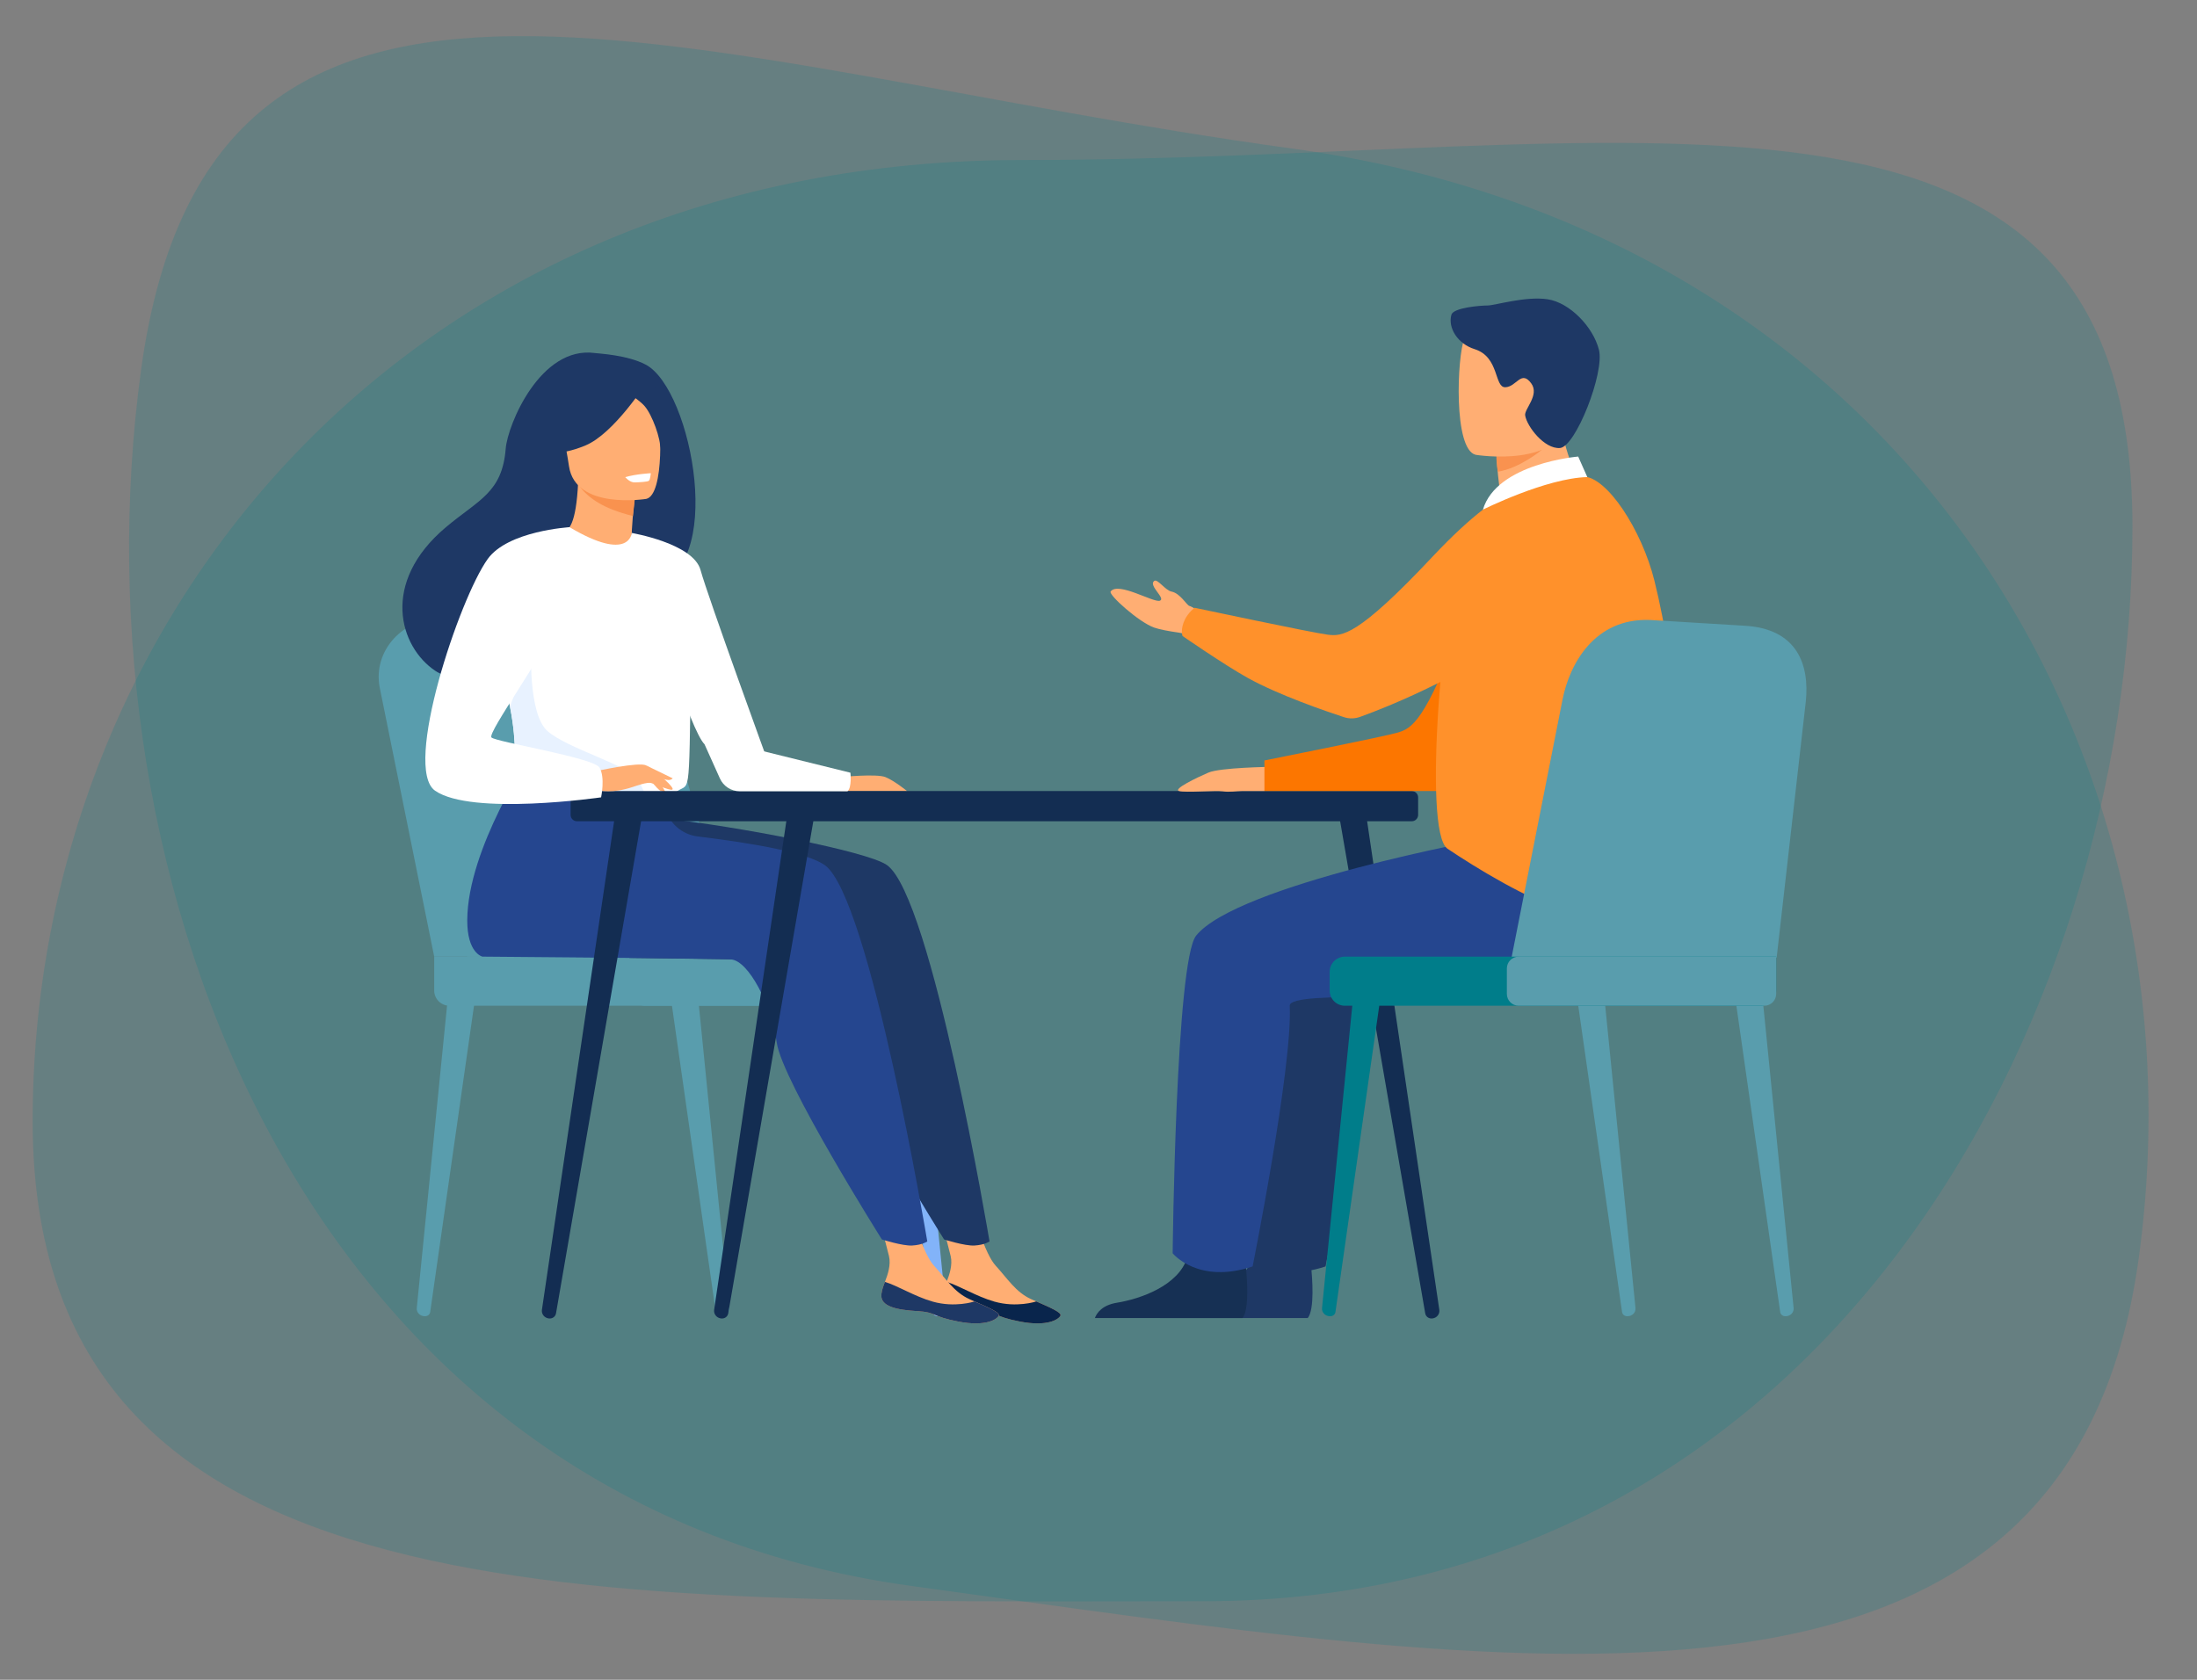 <?xml version="1.0" encoding="UTF-8"?><svg id="Layer_1" xmlns="http://www.w3.org/2000/svg" viewBox="0 0 2034.52 1555.76"><rect x="0" y="0" width="2034.52" height="1555.76" fill="#808080" stroke="none"/><defs><style>.cls-1{fill:#25468f;}.cls-1,.cls-2,.cls-3,.cls-4,.cls-5,.cls-6,.cls-7,.cls-8,.cls-9,.cls-10,.cls-11,.cls-12,.cls-13,.cls-14,.cls-15{stroke-width:0px;}.cls-2{fill:#e8f2ff;}.cls-3{fill:#fc7600;}.cls-4{fill:#599dad;}.cls-5{fill:#163054;}.cls-6{opacity:.2;}.cls-6,.cls-9{fill:#007d8a;}.cls-7{fill:#132d52;}.cls-8{fill:#ffae73;}.cls-10{fill:#f9924f;}.cls-11{fill:#82b3f9;}.cls-12{fill:#fff;}.cls-13{fill:#1e3865;}.cls-14{fill:#ff912b;}.cls-15{fill:#09254c;}</style></defs><path class="cls-6" d="M1980.57,1165.26c-64.88,473.42-573.42,380.82-1136.28,303.68C281.43,1391.8,65.81,815.67,130.69,342.25,195.57-131.17,633.88,60.47,1196.74,137.61s848.72,554.23,783.84,1027.64Z"/><path class="cls-6" d="M30.24,1038.55c0,466.65,516.41,444.49,1084.53,444.49,568.12,0,859.97-528.83,859.97-995.47,0-466.65-460.27-339.35-1028.39-339.35S30.24,571.91,30.24,1038.55Z"/><path class="cls-8" d="M778.27,719.76s33.38-3.4,41.74,0c8.36,3.4,20.2,13.11,20.2,13.11h-61.94v-13.11Z"/><path class="cls-4" d="M667.58,1219.06h.52c4.26-.09,7.56-3.58,7.16-7.58l-28.45-284.13-24.83,2.21,40.85,285.66c.32,2.23,2.36,3.88,4.74,3.84Z"/><path class="cls-4" d="M393.63,1219.06h-.52c-4.26-.09-7.56-3.58-7.16-7.58l28.45-284.13,24.83,2.21-40.85,285.66c-.32,2.23-2.36,3.88-4.74,3.84Z"/><path class="cls-11" d="M868.29,1219.06h.52c4.26-.09,7.56-3.58,7.16-7.58l-28.45-284.13-24.83,2.21,40.85,285.66c.32,2.23,2.36,3.88,4.74,3.84Z"/><path class="cls-4" d="M402.1,886.02l-50.5-249.39c-6.48-33.77,21.5-64.64,57.83-63.81l97.39,2.22c33.6.77,62.81,23.25,72.15,55.54l73.88,255.44h-250.75Z"/><path class="cls-4" d="M432.66,886.02l-50.5-249.39c-6.48-33.77,21.5-64.64,57.83-63.81l97.39,2.22c33.6.77,62.81,23.25,72.15,55.54l73.89,255.44h-250.75Z"/><path class="cls-4" d="M416.18,886.02h385.33c7.77,0,14.08,6.31,14.08,14.08v31.41h-399.41c-7.77,0-14.08-6.31-14.08-14.08v-17.33c0-7.77,6.31-14.08,14.08-14.08Z" transform="translate(1217.69 1817.52) rotate(180)"/><path class="cls-4" d="M597.01,886.02h245.64c6.26,0,11.34,5.08,11.34,11.34v22.81c0,6.26-5.08,11.34-11.34,11.34h-245.64c-6.26,0-11.34-5.08-11.34-11.34v-22.81c0-6.26,5.08-11.34,11.34-11.34Z" transform="translate(1439.65 1817.52) rotate(180)"/><path class="cls-13" d="M738.8,838.37c-20.85,36.28-47.07,50.29-47.07,50.29l-109.08-1.46s172.05-76.51,156.14-48.83Z"/><path class="cls-8" d="M873.33,1198.82c-1.18,11.44,14.74,14.4,33.2,15.52,18.46,1.12,12.84,4.84,38.1,9.7,25.26,4.86,35.48-1.96,37.35-5.36,1.66-3.02-10.05-7.89-22.54-13.39-1.57-.69-3.14-1.39-4.72-2.1-14.05-6.36-21.83-19.1-32.71-30.96-10.31-11.23-19.82-46.93-19.82-46.93l-34.32-7.71s9.32,32.14,12.52,45.86c1.89,8.06-1.12,17.03-3.78,23.85-1.43,3.71-2.88,7.51-3.29,11.54Z"/><path class="cls-15" d="M906.53,1214.34c18.46,1.12,12.84,4.84,38.1,9.7,25.26,4.86,35.48-1.96,37.35-5.36,1.66-3.02-10.05-7.89-22.54-13.39l-.2.21s-17.86,5.85-38.35.05c-16.7-4.73-32.78-14.91-44.28-18.26-1.43,3.71-2.88,7.51-3.29,11.54-1.18,11.44,14.74,14.4,33.2,15.52Z"/><path class="cls-13" d="M821.33,801.2c-18.47-12.97-140.63-36.08-202.97-42.77l-68.91-59.81s-58.65,86.87-59.12,153.33c-.22,30.99,14.06,34.06,14.06,34.07,0,0,220.89,1.64,230.57,2.64,15.85,1.63,36.75,41.11,41.98,77.08,5.22,35.96,97.33,182.22,97.33,182.22,0,0,19.21,6.16,28.09,5.63,9.55-.56,13.98-3.76,13.98-3.76,0,0-53.38-319.38-95.02-348.62Z"/><path class="cls-8" d="M816.2,1198.82c-1.18,11.44,14.74,14.4,33.2,15.52,18.46,1.12,12.84,4.84,38.1,9.7,25.26,4.86,35.48-1.96,37.35-5.36,1.66-3.02-10.05-7.89-22.54-13.39-1.57-.69-3.14-1.39-4.72-2.1-14.05-6.36-21.83-19.1-32.71-30.96-10.31-11.23-19.82-46.93-19.82-46.93l-34.32-7.71s9.32,32.14,12.52,45.86c1.89,8.06-1.12,17.03-3.78,23.85-1.43,3.71-2.88,7.51-3.29,11.54Z"/><path class="cls-13" d="M849.4,1214.34c18.46,1.12,12.84,4.84,38.1,9.7,25.26,4.86,35.48-1.96,37.35-5.36,1.66-3.02-10.05-7.89-22.54-13.39l-.2.21s-17.86,5.85-38.35.05c-16.7-4.73-32.78-14.91-44.28-18.26-1.43,3.71-2.88,7.51-3.29,11.54-1.18,11.44,14.74,14.4,33.2,15.52Z"/><path class="cls-1" d="M763.69,801.2c-16.04-11.26-64.3-20-117.56-26.48-14.73-1.79-26.82-12.5-30.42-26.89h0l-123.89-49.21s-58.65,86.87-59.12,153.33c-.22,30.99,14.06,34.06,14.06,34.07,0,0,220.89,1.64,230.57,2.64,15.85,1.63,36.75,41.11,41.98,77.08,5.22,35.96,97.33,182.22,97.33,182.22,0,0,19.21,6.16,28.09,5.63,9.55-.56,13.98-3.76,13.98-3.76,0,0-53.38-319.38-95.02-348.62Z"/><path class="cls-13" d="M597.91,337.69c-17.03-8.94-42.93-10.15-47.14-10.72-50.36-6.77-80.67,66.41-82.46,88.59-3.28,40.87-24.91,47.1-55.34,72.7-61.02,51.32-43.13,110.96-9.76,133.12,20.02,13.3,55.31,0,55.31,0,.5.35,96.51-53.67,143.84-79.73,70.95-10.09,38.94-181.18-4.45-203.97Z"/><path class="cls-8" d="M587.4,516.48c.22.11-22.38,10.39-38.69,5-15.35-5.06-28.86-28.16-28.65-28.2,6.66-.97,13.43-7.54,15.32-46.47l2.95.74,49.59,12.53s-1.96,15.71-2.77,30.57c-.68,12.47-.54,24.34,2.24,25.82Z"/><path class="cls-10" d="M587.93,460.09s0,3.23-1.85,17.85c-28.05-7.08-40.42-16.38-49.14-27.02l50.99,9.17Z"/><path class="cls-8" d="M598.51,462.07s-65.58,10.68-71.6-30.27c-6.02-40.94-18.54-67.14,23.08-75.69,41.62-8.55,52.07,5.88,57.4,19.05,5.33,13.18,8.03,83.07-8.88,86.9Z"/><path class="cls-13" d="M598.58,354.4s-29.78,47.01-56.37,58.15c-26.59,11.13-39.65,5.48-39.65,5.48,0,0,12.1-18.34,15.25-42.97.93-7.26,5.66-13.48,12.45-16.2,19.08-7.64,55.98-19.69,68.32-4.46Z"/><path class="cls-13" d="M572.41,358.94s17.46,8.95,24.65,17.34c6.94,8.1,14.95,30.06,14.38,39.92,0,0,8.61-47.27-9.32-63.52-19.02-17.23-29.7,6.26-29.7,6.26Z"/><path class="cls-12" d="M639.87,616.51c-1.99,133.31-.55,105.45-15.13,118.1-3.51,3.05-13.39,4.86-26.39,5.72-40.88,2.71-112.73-4.02-115.47-11.58-9.43-26.14-2.77-34.26-10.64-74.28-.82-4.26-1.83-8.86-3.03-13.88-6.56-27.49-12.94-36.84,10.33-80.99,21.1-40,45.92-72.49,47.89-71.32,55.67,33.05,57.58,5.35,57.58,5.35,0,0,55.83,57.85,54.86,122.88Z"/><path class="cls-12" d="M585.02,493.63s56.98,9.66,63.71,34.32c6.73,24.67,63.68,180.97,63.68,180.97,0,0-46.48-6.08-59.94-19.53-13.45-13.45-46.81-124.82-46.81-124.82l-20.63-70.95Z"/><path class="cls-2" d="M598.35,740.33c-40.88,2.71-112.73-4.02-115.47-11.58-9.43-26.14-2.77-34.26-10.64-74.28l19.72-55.52s-3.26,61.82,14.97,78.08c18.21,16.26,74.65,31.39,83.51,44.98,4.28,6.52,7.09,13.06,7.91,18.31Z"/><path class="cls-8" d="M600.3,720.15s8.45,10.9,11.22,12.2c2.77,1.3,4.56.98,4.56.98l-5.69-10.25-10.09-2.93Z"/><path class="cls-8" d="M598.35,708.93l24.57,11.93s-1.04,1.71-4.07,1.57c-3.03-.14-10.66-2.93-10.66-2.93l-9.84-10.57Z"/><path class="cls-7" d="M534.3,732.67h773.06c3.25,0,5.89,2.64,5.89,5.89v16.18c0,3.25-2.64,5.89-5.89,5.89h-773.06c-3.25,0-5.89-2.64-5.89-5.89v-16.18c0-3.25,2.64-5.89,5.89-5.89Z"/><path class="cls-7" d="M1326.29,1221.14l.33-.04c3.96-.49,6.77-4.02,6.26-7.9l-68.89-466.32-25.22.72,81.05,468.84c.52,3,3.37,5.07,6.46,4.69Z"/><path class="cls-7" d="M508.42,1221.14l-.33-.04c-3.96-.49-6.76-4.02-6.26-7.9l68.89-466.32,25.22.72-81.05,468.84c-.52,3-3.37,5.07-6.46,4.69Z"/><path class="cls-7" d="M667.9,1221.14l-.33-.04c-3.96-.49-6.76-4.02-6.26-7.9l68.89-466.32,25.22.72-81.05,468.84c-.52,3-3.37,5.07-6.46,4.69Z"/><path class="cls-13" d="M1074.32,1220.77h136.7c6.57-8.02,4.15-37.63,3.16-47.3-.21-1.95-.35-3.08-.35-3.08,0,0-46.68-37.34-53.09-8.75-.19.9-.43,1.77-.69,2.64-8.08,26.74-44.31,38.9-65.24,42.28-13.6,2.21-18.63,9.28-20.49,14.21Z"/><path class="cls-13" d="M1447.33,776.57c-4.94,0-234.16,43.04-272.08,89.97-18.94,23.45-21.76,294.24-21.76,294.24,0,0,23.43,29.05,74.04,12.18,0,0,37.11-185.27,34.37-241.46-.76-15.54,156.62-2.25,185.43-9.71,28.8-7.45,99.18-70.11,83.68-100.64-15.51-30.53-83.68-44.59-83.68-44.59Z"/><path class="cls-8" d="M1176.23,710.26s-46.24.62-57.17,5.31c-10.94,4.69-33.12,15.44-27.18,17.1,5.94,1.65,34.26-.68,40.38.26,6.12.94,13.67-.26,17.42-.26,3.75,0,21.24,0,21.24,0l5.32-22.41Z"/><path class="cls-8" d="M1122.17,599.3s-15.77-11.27-31.07-13.45c-8.73-1.25-17.22-2.8-22.35-4.61-14.13-4.98-42.39-30.39-40.25-33.37,6.85-9.56,39.85,10.66,45.61,8.49,5.76-2.17-11.07-14.14-5.22-18.35,3.06-2.2,10.21,8.82,16.06,9.93,7.91,1.5,14.09,12.67,16.47,13.25,4.63,1.14,24.94,16.23,24.94,16.23l-4.18,21.88Z"/><path class="cls-3" d="M1424.5,467.74s-35.2,10.91-69.88,106.41-47.85,100.65-60.45,104.4c-12.61,3.75-123.25,25.78-123.25,25.78v28.34h170.49s63.93-60.81,83.09-101.75c19.17-40.94,0-163.17,0-163.17Z"/><path class="cls-5" d="M1013.9,1220.77h136.7c6.57-8.02,4.15-37.63,3.16-47.3-.21-1.95-.35-3.08-.35-3.08,0,0-46.68-37.34-53.09-8.75-.19.9-.43,1.77-.69,2.64-8.08,26.74-44.31,38.9-65.24,42.28-13.6,2.21-18.63,9.28-20.49,14.21Z"/><path class="cls-1" d="M1379.78,776.57c-4.94,0-234.16,43.04-272.08,89.97-18.94,23.45-21.76,294.24-21.76,294.24,0,0,23.43,29.05,74.04,12.18,0,0,37.11-185.27,34.37-241.46-.76-15.54,156.62-2.25,185.42-9.71,28.81-7.45,99.18-70.11,83.68-100.64-15.51-30.53-83.68-44.59-83.68-44.59Z"/><path class="cls-8" d="M1394.13,498.01c16.49-1.36,33.78-5.76,48.72-10.61,18.68-6.06,33.74-14.92,24.03-31.99-8.94-15.73-23.41-50.88-22.44-80.01l-34.76,28.01-23.61,19.02s.1,11.22,2.68,30.88c.47,3.58,1.02,7.45,1.68,11.59.53,3.34-1.01,6.67-3.88,8.45-.18.11-.36.22-.53.33-11.73,7.37-5.7,25.46,8.11,24.32Z"/><path class="cls-10" d="M1386.08,417.81s-1.21,4.07.87,19.11c21.05-3.43,40.73-20.22,40.73-20.22-10.72-2.94-14.62-14.52-22.6-13.44l-19,14.55Z"/><path class="cls-8" d="M1366.61,421.24s80.97,13.45,88.57-37.1c7.6-50.55,23.17-82.86-28.21-93.59-51.38-10.73-64.34,7.05-70.98,23.31-6.64,16.26-10.25,102.58,10.62,107.38Z"/><path class="cls-13" d="M1344.08,291.48c-3.48,12.17,5.83,27,21.45,31.88,23.19,7.25,18.06,35.69,28.5,35.3,10.43-.39,14.64-16.35,23.96-3.59,7.95,10.88-6.62,23.77-5.62,29.74,1.72,10.24,17.76,31.19,32.22,30.14,14.46-1.05,41.51-69.75,36.1-91.01-5.41-21.25-27.05-43.67-47.53-46.76-20.48-3.09-48.93,5.75-55.5,5.75s-31.7,1.97-33.58,8.55Z"/><path class="cls-14" d="M1532.08,537.9c-11.7-47.1-44.05-96.53-65.92-96.49-37.27.07-90.84,9.9-112.47,63.27-15.93,39.3-37.18,265.37-13.17,281.45,54.9,36.76,182.16,111.78,204.77,35.27,20.71-70.11,7.1-201.75-13.21-283.5Z"/><path class="cls-14" d="M1441.57,491.03c-10.63-27.66-44.92-37.22-68.31-19.02-12.65,9.84-28.14,23.85-46.85,43.78-69.55,74.06-83.68,73.6-96.75,72.07-13.06-1.53-123.42-24.95-123.42-24.95,0,0-5.65,4.17-8.98,10.91-4.44,9-2.21,15.14-2.21,15.14-4.32-2.8,39.12,27.15,60.74,39.09,28.56,15.77,71.59,30.55,88.72,36.16,4.86,1.59,10.1,1.51,14.91-.22,25.44-9.17,110.86-42.58,180.4-100.55,18.32-15.28,11.59-46.75,1.73-72.4Z"/><path class="cls-12" d="M1469.92,441.87l-8.44-19.01s-75.53,6.16-88.22,49.15c0,0,58.54-29.22,96.66-30.14Z"/><path class="cls-4" d="M1653.29,1219.06h.52c4.26-.09,7.56-3.58,7.16-7.58l-28.45-284.13-24.83,2.21,40.85,285.66c.32,2.23,2.36,3.88,4.75,3.84Z"/><path class="cls-4" d="M1506.85,1219.06h.52c4.26-.09,7.56-3.58,7.16-7.58l-28.45-284.13-24.83,2.21,40.85,285.66c.32,2.23,2.36,3.88,4.74,3.84Z"/><path class="cls-9" d="M1231.93,1219.06h-.52c-4.26-.09-7.56-3.58-7.16-7.58l28.45-284.13,24.83,2.21-40.85,285.66c-.32,2.23-2.36,3.88-4.74,3.84Z"/><path class="cls-4" d="M1645.25,887.1l27-237.31c3.54-34.2-7.91-67.68-57.25-70.28l-86.82-5.29c-51.46-2.12-74.69,40.7-81.2,73.67l-51.54,260.86,249.82-21.66Z"/><path class="cls-9" d="M1245.41,886.02h399.41v31.41c0,7.77-6.31,14.08-14.08,14.08h-385.33c-7.77,0-14.08-6.31-14.08-14.08v-17.33c0-7.77,6.31-14.08,14.08-14.08Z"/><path class="cls-4" d="M1406.36,886.02h238.45v34.55c0,6.03-4.9,10.93-10.93,10.93h-227.52c-6.03,0-10.93-4.9-10.93-10.93v-23.62c0-6.03,4.9-10.93,10.93-10.93Z"/><path class="cls-12" d="M696.49,693.19l91.04,22.49s1.49,13.66-2.69,17.19h-99.78c-7.94,0-15.15-4.66-18.41-11.91l-14.19-31.56,44.03,3.79Z"/><path class="cls-8" d="M551.52,714.33s40.33-8.98,46.83-5.4c6.51,3.58,22.41,16.61,24.4,21.15,1.99,4.53-14.49-3.44-19.85-4.88-3.47-.93-12.61,2.24-17.13,3.75-19.03,6.34-30.7,3.08-30.7,3.08l-3.56-17.7Z"/><path class="cls-12" d="M527.44,488.28s-57.08,3.34-75.82,29.48c-26.39,36.8-78.73,193.65-48.73,214.57,33.79,23.56,153.76,6.16,153.76,6.16,0,0,3.99-18.66-1.56-27.69-5.55-9.03-95.83-23.61-99.99-27.78-4.17-4.17,52.08-81.24,52.08-93.74s20.27-101,20.27-101Z"/><path class="cls-12" d="M579.01,441.93s4.08,5.05,8.92,4.88c4.84-.17,11.8-.52,13.02-1.57,1.22-1.04,1.74-6.96,1.74-6.96,0,0-13.76.7-23.68,3.66Z"/></svg>